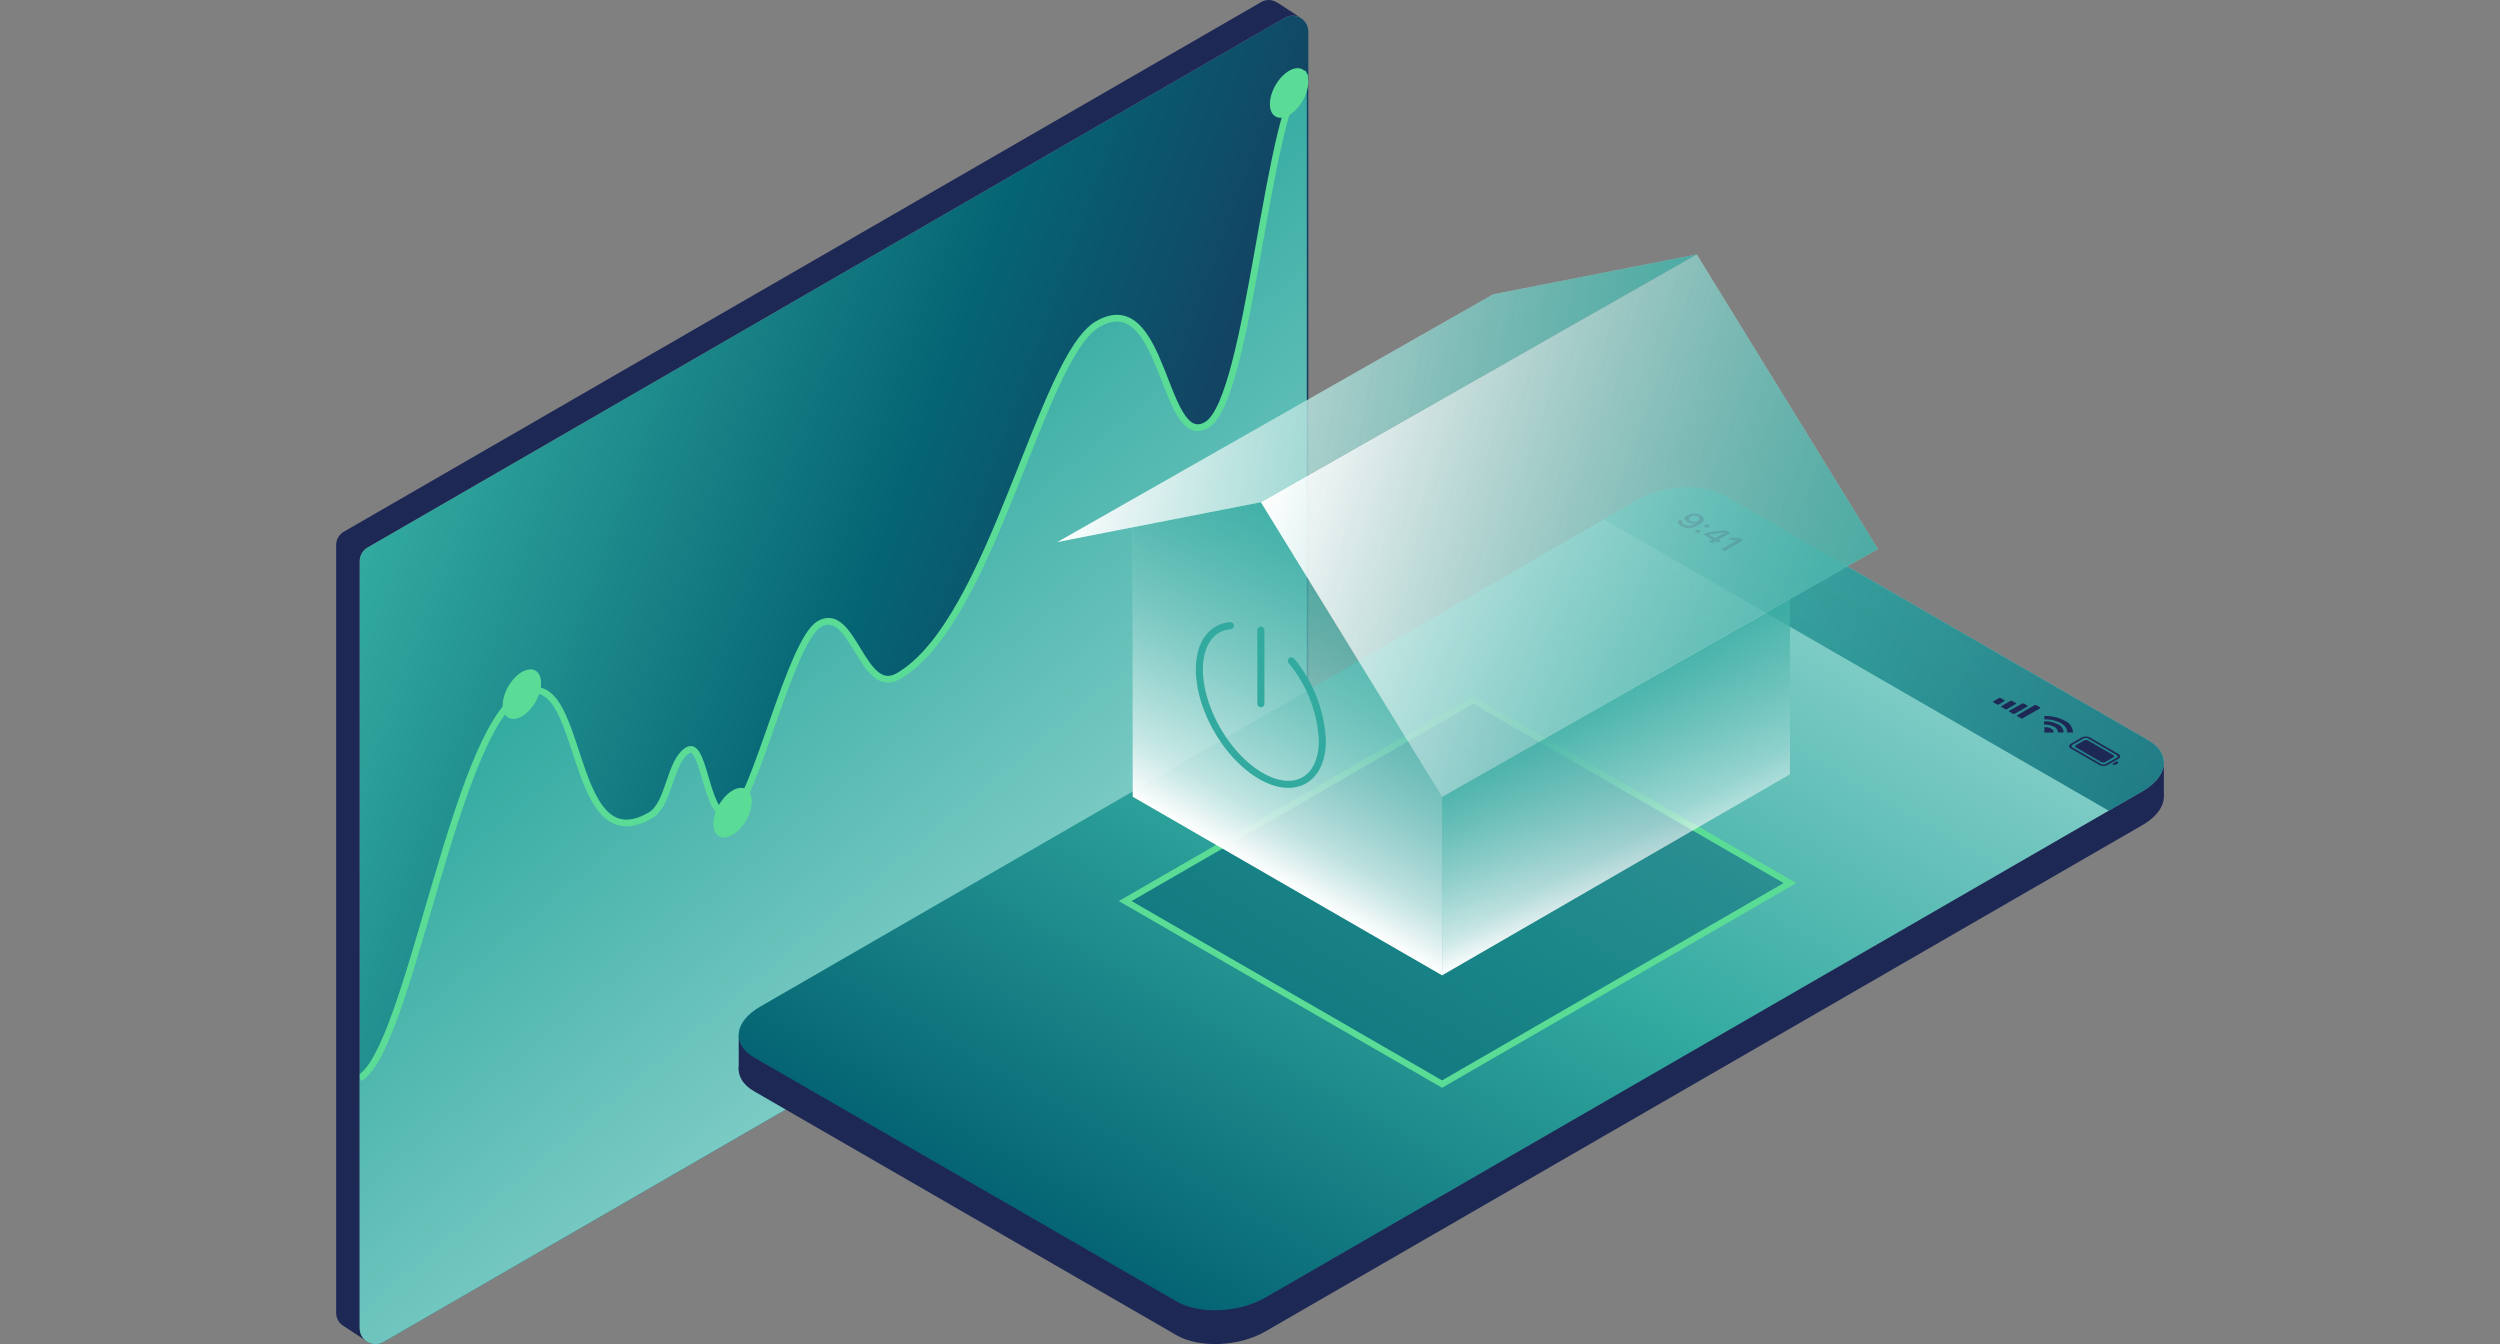 <svg xmlns="http://www.w3.org/2000/svg" xmlns:xlink="http://www.w3.org/1999/xlink" viewBox="0 0 372 200"><rect x="0" y="0" width="372" height="200" fill="#808080" stroke="none"/><defs><clipPath id="a"><path d="M53.53,197.65V83.47a2.35,2.35,0,0,1,1.18-2L191.16,2.66a2.35,2.35,0,0,1,3.52,2V118.87a2.34,2.34,0,0,1-1.18,2L57.05,199.68A2.35,2.35,0,0,1,53.53,197.65Z" style="fill:none"/></clipPath><linearGradient id="b" x1="55.97" y1="76.37" x2="192.24" y2="125.97" gradientUnits="userSpaceOnUse"><stop offset="0" stop-color="#30a89e"/><stop offset="0" stop-color="#32aaa0"/><stop offset="0.5" stop-color="#056473"/><stop offset="1" stop-color="#1e2855"/></linearGradient><linearGradient id="d" x1="160.09" y1="149.46" x2="103.19" y2="81.65" gradientUnits="userSpaceOnUse"><stop offset="0" stop-color="#8cd2cd"/><stop offset="1" stop-color="#32aaa0"/></linearGradient><linearGradient id="e" x1="252.1" y1="71.13" x2="179.79" y2="196.37" gradientUnits="userSpaceOnUse"><stop offset="0" stop-color="#8cd2cd"/><stop offset="0.5" stop-color="#32aaa0"/><stop offset="1" stop-color="#056473"/></linearGradient><clipPath id="f"><path d="M175.07,193.65l-62.87-36.3c-3.38-1.95-3-5.36,1-7.61L243.64,74.4c3.9-2.25,9.8-2.5,13.18-.55l62.87,36.3c3.38,1.95,3,5.36-.94,7.61L188.25,193.1C184.35,195.36,178.45,195.6,175.07,193.65Z" style="fill:none"/></clipPath><linearGradient id="g" x1="237.64" y1="79.03" x2="327.37" y2="111.69" gradientUnits="userSpaceOnUse"><stop offset="0" stop-color="#32aaa0"/><stop offset="1" stop-color="#056473"/></linearGradient><linearGradient id="h" x1="221.76" y1="149.28" x2="258.96" y2="84.86" gradientUnits="userSpaceOnUse"><stop offset="0" stop-color="#fff"/><stop offset="1" stop-color="#fff" stop-opacity="0.2"/></linearGradient><linearGradient id="i" x1="182.88" y1="126.83" x2="206.63" y2="85.7" xlink:href="#h"/><linearGradient id="j" x1="246.12" y1="126.92" x2="234.61" y2="106.99" gradientUnits="userSpaceOnUse"><stop offset="0" stop-color="#32aaa0" stop-opacity="0"/><stop offset="0.16" stop-color="#32aaa0" stop-opacity="0.2"/><stop offset="0.47" stop-color="#32aaa0" stop-opacity="0.43"/><stop offset="1" stop-color="#32aaa0" stop-opacity="0.8"/></linearGradient><linearGradient id="k" x1="182.88" y1="126.83" x2="206.63" y2="85.7" xlink:href="#j"/><linearGradient id="l" x1="188.41" y1="70.25" x2="278.65" y2="86.16" gradientUnits="userSpaceOnUse"><stop offset="0" stop-color="#fff"/><stop offset="1" stop-color="#fff" stop-opacity="0.4"/></linearGradient><linearGradient id="m" x1="162.43" y1="51.77" x2="247.39" y2="66.75" xlink:href="#l"/><linearGradient id="n" x1="191.87" y1="63.04" x2="275.19" y2="93.37" gradientUnits="userSpaceOnUse"><stop offset="0" stop-color="#32aaa0" stop-opacity="0"/><stop offset="1" stop-color="#32aaa0" stop-opacity="0.8"/></linearGradient><linearGradient id="o" x1="162.43" y1="51.77" x2="247.39" y2="66.75" xlink:href="#n"/></defs><path d="M54.63,199.62a2.3,2.3,0,0,1-1.1-2V83.47a2.35,2.35,0,0,1,1.18-2L191.16,2.66a2.32,2.32,0,0,1,2.39,0h0L190.15.43l-.08-.06-.08,0h0A2.43,2.43,0,0,0,188.85,0a2.27,2.27,0,0,0-1.21.32L51.19,79.1a2.33,2.33,0,0,0-1.17,2V195.31a2.27,2.27,0,0,0,1,1.93l2.5,1.64Z" style="fill:#1e2855"/><g style="clip-path:url(#a)"><path d="M53.53,197.65V83.47a2.35,2.35,0,0,1,1.18-2L191.16,2.66a2.35,2.35,0,0,1,3.52,2V118.87a2.34,2.34,0,0,1-1.18,2L57.05,199.68A2.35,2.35,0,0,1,53.53,197.65Z" style="fill:url(#b)"/><g style="clip-path:url(#a)"><g style="opacity:0.6"><path d="M128.2,141.53l-18.62,10.75c-.36.2-.65,0-.65-.49V152a1.53,1.53,0,0,1,.65-1.23L128.2,140c.36-.21.65,0,.65.49v-.17A1.55,1.55,0,0,1,128.2,141.53Z" style="fill:#32aaa0"/></g><path d="M53.53,160.42c7.35-4.24,14.06-51.35,23.89-57s6.72,25.21,19.34,17.92c2.92-1.68,2.83-8.1,5.61-9.71,2.6-1.5,2.74,11.53,6.56,9.33,3.49-2,8.63-25.57,13-28.11,5-2.88,6.39,10.86,11.73,7.77,13.95-8,21.2-47.5,29.68-52.39,10-5.78,9.66,18.82,16.22,15s9.07-49,14.89-52.33V120.62L53.53,202Z" style="fill:url(#d)"/><path d="M53.53,160.42c7.35-4.24,14.06-51.35,23.89-57s6.72,25.21,19.34,17.92c2.92-1.68,2.83-8.1,5.61-9.71,2.6-1.5,2.74,11.53,6.56,9.33,3.49-2,8.63-25.57,13-28.11,5-2.88,6.39,10.86,11.73,7.77,13.95-8,21.2-47.5,29.68-52.39,10-5.78,9.66,18.82,16.22,15s9.07-49,14.89-52.33" style="fill:none;stroke:#5adc96;stroke-miterlimit:10"/><ellipse cx="77.66" cy="103.29" rx="4.04" ry="2.33" transform="translate(-50.62 118.9) rotate(-60)" style="fill:#5adc96"/><ellipse cx="191.82" cy="13.83" rx="4.04" ry="2.33" transform="translate(83.93 173.04) rotate(-60)" style="fill:#5adc96"/><ellipse cx="109.01" cy="120.92" rx="4.04" ry="2.33" transform="translate(-50.22 154.87) rotate(-60)" style="fill:#5adc96"/></g></g><polygon points="321.98 118.53 109.92 159.18 109.92 154.12 321.98 113.47 321.98 118.53" style="fill:#1e2855"/><path d="M175.07,198.68l-62.87-36.3c-3.38-1.95-3-5.35,1-7.61L243.64,79.43c3.9-2.25,9.8-2.49,13.18-.54l62.87,36.3c3.38,2,3,5.35-.94,7.61l-130.5,75.34C184.35,200.39,178.45,200.63,175.07,198.68Z" style="fill:#1e2855"/><path d="M175.07,193.65l-62.87-36.3c-3.38-1.95-3-5.36,1-7.61L243.64,74.4c3.9-2.25,9.8-2.5,13.18-.55l62.87,36.3c3.38,1.95,3,5.36-.94,7.61L188.25,193.1C184.35,195.36,178.45,195.6,175.07,193.65Z" style="fill:url(#e)"/><g style="clip-path:url(#f)"><polygon points="314.29 120.93 238.34 77.09 250.72 69.79 326.66 113.64 314.29 120.93" style="opacity:0.8;fill:url(#g)"/><path d="M249.94,77.31l.48.28c-.14.15-.08.35.16.48a1.7,1.7,0,0,0,1.68-.23h0a1.72,1.72,0,0,1-1.19-.17c-.52-.3-.52-.75,0-1a2.08,2.08,0,0,1,2,0c.4.23.54.53.37.84a1.57,1.57,0,0,1-.66.6,2.58,2.58,0,0,1-2.58.2C249.67,78,249.57,77.61,249.94,77.31Zm2.71.21c.3-.17.3-.45,0-.63a1.18,1.18,0,0,0-1.08,0c-.31.18-.31.44,0,.62A1.17,1.17,0,0,0,252.65,77.52Z" style="fill:#1e2855"/><path d="M252.35,78.9a.59.59,0,0,1,.55,0c.15.09.15.23,0,.32a.64.64,0,0,1-.54,0C252.19,79.13,252.19,79,252.35,78.9Zm1.37-.79a.59.59,0,0,1,.55,0c.15.08.15.22,0,.31a.59.59,0,0,1-.55,0C253.57,78.33,253.57,78.19,253.72,78.11Z" style="fill:#1e2855"/><path d="M254.81,80.32l-1.37-.79.43-.25c.69-.12,1.48-.23,2.94-.38l.7.4-1.82,1,.36.22-.4.23-.37-.21-.52.3-.47-.27Zm-.53-.76.93.54,1.48-.85h0c-1.09.12-1.76.2-2.39.31Z" style="fill:#1e2855"/><path d="M258.42,80.37h0l-1.21-.12.46-.27,1.22.12.49.28L256.62,82l-.48-.28Z" style="fill:#1e2855"/><path d="M303.53,105.24l-.51-.3a.32.32,0,0,0-.3,0l-2.53,1.47c-.08,0-.08.12,0,.17l.51.29a.3.3,0,0,0,.29,0l2.54-1.46c.08,0,.08-.13,0-.17" style="fill:#1e2855"/><path d="M301.69,105l-.51-.3a.37.37,0,0,0-.29,0L299,105.74c-.08,0-.08.12,0,.17l.51.29a.3.3,0,0,0,.29,0l1.86-1.07c.09,0,.09-.13,0-.17" style="fill:#1e2855"/><path d="M299.93,104.61l-.52-.3a.3.3,0,0,0-.29,0l-1.28.74c-.08,0-.08.12,0,.17l.51.3a.37.37,0,0,0,.29,0l1.29-.75a.08.08,0,0,0,0-.16" style="fill:#1e2855"/><path d="M298.22,104.18l-.51-.3a.37.37,0,0,0-.29,0l-.8.47c-.09,0-.09.12,0,.16l.51.3a.3.3,0,0,0,.29,0l.8-.46c.08,0,.08-.13,0-.17" style="fill:#1e2855"/><path d="M305.57,109a.59.59,0,0,0-.37-.58,1.86,1.86,0,0,0-1-.21V109Z" style="fill:#1e2855"/><path d="M305.66,108.15a.94.94,0,0,1,.56.84h.85a1.34,1.34,0,0,0-.81-1.19,4.1,4.1,0,0,0-2.1-.47v.5a2.84,2.84,0,0,1,1.5.32" style="fill:#1e2855"/><path d="M306.61,107.6a1.59,1.59,0,0,1,1,1.39h.85a2,2,0,0,0-1.2-1.74,6,6,0,0,0-3.06-.7v.5a4.77,4.77,0,0,1,2.45.55" style="fill:#1e2855"/><path d="M312.65,113.38l-3.73-2.16c-.17-.1-.17-.25,0-.35l1.17-.68a.72.72,0,0,1,.61,0l3.74,2.16c.17.1.17.26,0,.35l-1.17.68a.66.66,0,0,1-.61,0" style="fill:#1e2855"/><path d="M310.72,109.89a.76.76,0,0,0-.72,0l-1.61.93a.22.22,0,0,0,0,.41l4.24,2.45a.76.76,0,0,0,.72,0l1.61-.92c.2-.12.2-.31,0-.42Zm1.66,3.94-4.24-2.45c-.34-.2-.34-.51,0-.71l1.61-.93a1.4,1.4,0,0,1,1.23,0l4.24,2.45c.34.2.34.52,0,.71l-1.61.93a1.37,1.37,0,0,1-1.23,0" style="fill:#1e2855"/><path d="M315,113.26c.21.12.21.31,0,.44a.8.8,0,0,1-.75,0Z" style="fill:#1e2855"/></g><polygon points="214.58 161.31 167.43 134.08 219.21 104.17 266.35 131.4 214.58 161.31" style="fill:#056473;opacity:0.5"/><polygon points="214.58 161.31 167.43 134.08 219.21 104.17 266.35 131.4 214.58 161.31" style="fill:none;stroke:#5adc96;stroke-miterlimit:10;stroke-width:0.95px"/><polygon points="214.58 118.55 214.58 145.13 266.35 115.21 266.35 89.13 214.58 118.55" style="fill:url(#h)"/><polygon points="168.55 78.46 168.55 118.56 214.58 145.13 214.58 118.55 187.62 74.72 168.55 78.46" style="fill:url(#i)"/><polygon points="214.58 118.55 214.58 145.13 266.35 115.21 266.35 89.13 214.58 118.55" style="fill:url(#j)"/><polygon points="168.55 78.46 168.55 118.56 214.58 145.13 214.58 118.55 187.62 74.72 168.55 78.46" style="fill:url(#k)"/><polygon points="187.62 74.72 214.58 118.55 279.44 81.69 252.48 37.86 187.62 74.72" style="fill:url(#l)"/><polygon points="157.33 80.66 187.62 74.72 252.48 37.86 222.19 43.79 157.33 80.66" style="fill:url(#m)"/><polygon points="187.62 74.72 214.58 118.55 279.44 81.69 252.48 37.86 187.62 74.72" style="fill:url(#n)"/><polygon points="157.33 80.66 187.62 74.72 252.48 37.86 222.19 43.79 157.33 80.66" style="fill:url(#o)"/><path d="M183.08,93.1c-2.75.23-4.61,2.59-4.61,6.51,0,5.84,4.1,12.93,9.15,15.85s9.15.55,9.15-5.28a20.06,20.06,0,0,0-4.61-11.84" style="fill:none;stroke:#32aaa0;stroke-linecap:round;stroke-linejoin:round;stroke-width:1.052px"/><line x1="187.62" y1="93.77" x2="187.62" y2="104.71" style="fill:none;stroke:#32aaa0;stroke-linecap:round;stroke-miterlimit:10;stroke-width:1.052px"/></svg>